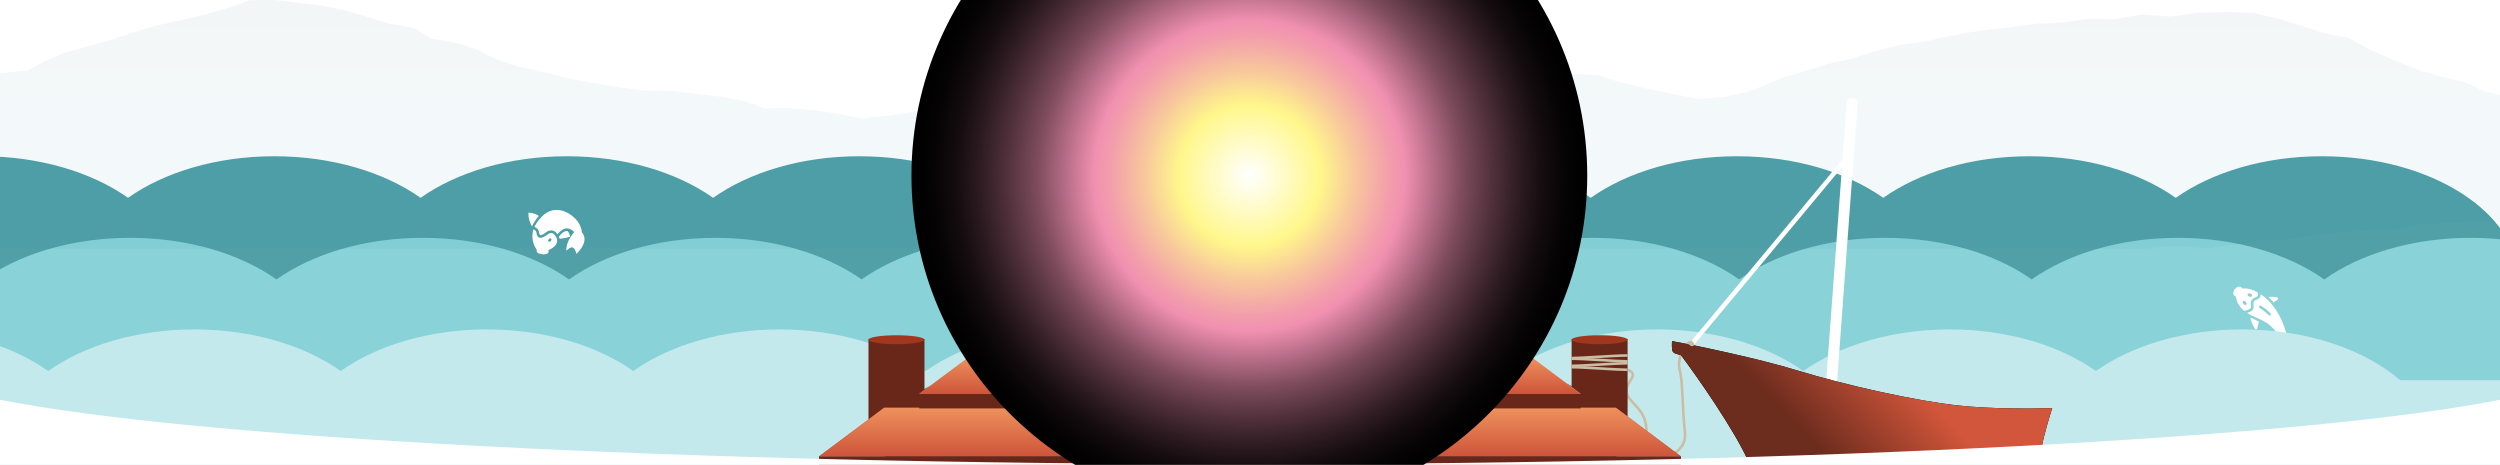 <svg width="1920" height="357" viewBox="0 0 1920 357" fill="none" xmlns="http://www.w3.org/2000/svg">
<g clip-path="url(#clip0_477_1650)">
<g clip-path="url(#clip1_477_1650)">
<rect width="1920" height="357" fill="white"/>
<path fill-rule="evenodd" clip-rule="evenodd" d="M1935 217.333C1935 217.392 1935 217.451 1935 217.51V338.667H-165.666V217.333C-165.666 163.578 -97.763 120 -13.999 120C30.535 120 70.587 132.318 98.334 151.936C126.08 132.318 166.132 120 210.667 120C255.202 120 295.254 132.319 323.001 151.936C350.747 132.319 390.799 120 435.335 120C479.869 120 519.921 132.318 547.668 151.936C575.414 132.318 615.466 120 660.001 120C704.535 120 744.587 132.318 772.334 151.936C800.08 132.318 840.132 120 884.667 120C929.202 120 969.254 132.319 997 151.936C1024.75 132.319 1064.8 120 1109.33 120C1153.87 120 1193.92 132.319 1221.67 151.936C1249.41 132.319 1289.47 120 1334 120C1378.54 120 1418.59 132.319 1446.33 151.936C1474.08 132.319 1514.13 120 1558.67 120C1603.2 120 1643.25 132.318 1671 151.936C1698.75 132.318 1738.8 120 1783.33 120C1867.1 120 1935 163.578 1935 217.333Z" fill="#51A0A8"/>
<path fill-rule="evenodd" clip-rule="evenodd" d="M2049 280C2049 226.245 1981.1 182.667 1897.33 182.667C1852.8 182.667 1812.75 194.986 1785 214.603C1757.25 194.986 1717.2 182.667 1672.67 182.667C1628.13 182.667 1588.08 194.986 1560.33 214.603C1532.59 194.986 1492.54 182.667 1448 182.667C1403.47 182.667 1363.41 194.986 1335.67 214.603C1307.92 194.986 1267.87 182.667 1223.33 182.667C1178.8 182.667 1138.75 194.986 1111 214.603C1083.25 194.986 1043.2 182.667 998.667 182.667C954.132 182.667 914.08 194.985 886.334 214.603C858.587 194.985 818.535 182.667 774.001 182.667C729.466 182.667 689.414 194.985 661.668 214.603C633.921 194.985 593.869 182.667 549.335 182.667C504.799 182.667 464.747 194.986 437.001 214.603C409.254 194.986 369.202 182.667 324.667 182.667C280.132 182.667 240.08 194.985 212.334 214.603C184.587 194.985 144.535 182.667 100.001 182.667C16.238 182.667 -51.666 226.245 -51.666 280V401.334H2049V280.177C2049 280.118 2049 280.059 2049 280Z" fill="#89D2D8"/>
<g clip-path="url(#clip2_477_1650)">
<path d="M1719.69 220.193C1718.57 220.238 1717.34 220.875 1716.4 222.008C1714.9 223.821 1714.78 226.12 1716.14 227.242C1716.42 227.48 1716.76 227.647 1717.12 227.738C1717.47 231.349 1719.8 235.664 1722.81 238.135C1723.03 238.313 1723.25 238.472 1723.47 238.641C1725.83 238.395 1727.19 237.698 1727.69 237.385C1728.98 236.581 1728.92 235.524 1728.72 233.869C1728.59 232.875 1728.46 231.85 1728.93 230.973C1729.7 229.505 1731.14 228.843 1732.31 228.311C1732.87 228.053 1733.41 227.808 1733.73 227.533C1734.21 227.134 1734.26 226.018 1733.89 224.512C1730.58 222.644 1725.99 221.035 1722.15 221.621C1722 221.29 1721.77 221.002 1721.5 220.773C1720.99 220.353 1720.36 220.167 1719.69 220.193ZM1727.28 225.309C1727.6 225.295 1727.96 225.355 1728.31 225.496C1729.25 225.871 1729.81 226.684 1729.56 227.311C1729.31 227.938 1728.35 228.142 1727.41 227.766C1726.47 227.39 1725.91 226.578 1726.16 225.951C1726.31 225.559 1726.75 225.332 1727.28 225.309ZM1736.12 225.895C1736.19 227.317 1735.83 228.385 1735.02 229.065C1734.48 229.514 1733.8 229.825 1733.14 230.127C1732.12 230.595 1731.15 231.037 1730.7 231.9C1730.53 232.224 1730.62 232.935 1730.7 233.623C1730.89 235.19 1731.19 237.56 1728.76 239.08C1728.21 239.42 1727.24 239.914 1725.77 240.273C1728.39 241.959 1731.01 243.137 1733.57 244.279C1734.17 244.548 1734.77 244.817 1735.37 245.09C1735.42 245.119 1735.47 245.146 1735.52 245.176C1735.52 245.172 1735.53 245.168 1735.53 245.164C1741.7 248.006 1747.51 251.487 1752.47 263.004C1752.62 264.018 1753.44 267.334 1755.15 269.059C1755.33 269.247 1755.59 269.354 1755.85 269.356H1755.86C1756.12 269.356 1756.37 269.251 1756.56 269.066C1758.43 267.214 1760.74 265.409 1763.66 266.041C1764.06 266.124 1764.48 265.962 1764.7 265.623C1764.93 265.284 1764.93 264.841 1764.7 264.502C1763.3 262.432 1758.86 260.236 1756.67 259.592C1754.06 247.455 1749.33 239.137 1744.56 233.51L1744.57 233.498C1744.05 232.891 1743.52 232.314 1742.99 231.764C1742.89 231.652 1742.78 231.545 1742.68 231.436C1742.58 231.33 1742.47 231.222 1742.37 231.119C1742.21 230.954 1742.05 230.793 1741.89 230.633C1741.74 230.484 1741.59 230.34 1741.44 230.199L1741.33 230.092C1740.63 229.41 1739.98 228.822 1739.47 228.373C1739.46 228.377 1739.44 228.381 1739.43 228.385C1738.26 227.407 1737.15 226.594 1736.12 225.895ZM1743.51 227.91C1742.99 227.923 1742.5 227.953 1742.03 227.994C1743.23 229.108 1744.7 230.572 1746.1 232.219C1746.98 231.556 1747.96 230.884 1749.09 230.184C1749.44 229.967 1749.62 229.555 1749.54 229.15C1749.47 228.745 1749.15 228.429 1748.75 228.352C1746.81 227.982 1745.05 227.872 1743.51 227.91ZM1723.33 231.051C1723.79 231.071 1724.33 231.335 1724.76 231.799C1725.44 232.541 1725.6 233.516 1725.1 233.975C1724.61 234.434 1723.65 234.203 1722.96 233.461C1722.28 232.719 1722.12 231.744 1722.61 231.285C1722.8 231.113 1723.05 231.039 1723.33 231.051ZM1736.1 234.682C1736.23 234.7 1736.36 234.743 1736.48 234.815C1736.63 234.904 1740.16 237.039 1743.74 240.621C1744.13 241.011 1744.13 241.645 1743.74 242.035C1743.55 242.23 1743.29 242.328 1743.03 242.328C1742.78 242.328 1742.52 242.23 1742.33 242.035C1738.93 238.636 1735.48 236.55 1735.45 236.529C1734.97 236.244 1734.82 235.629 1735.11 235.156C1735.32 234.802 1735.72 234.627 1736.1 234.682ZM1728.35 243.844C1728.67 246.028 1729.54 249.159 1731.84 252.559C1732.03 252.837 1732.35 252.998 1732.67 252.998C1732.74 252.998 1732.81 252.991 1732.88 252.977C1733.28 252.893 1733.58 252.579 1733.66 252.178C1733.98 250.386 1734.31 248.646 1734.8 247.07C1732.5 245.733 1730.08 244.6 1728.35 243.844Z" fill="white"/>
</g>
<path fill-rule="evenodd" clip-rule="evenodd" d="M598.667 447.667C643.202 447.667 683.254 435.348 711.001 415.73C738.747 435.348 778.799 447.667 823.335 447.667C867.869 447.667 907.921 435.348 935.668 415.731C963.414 435.348 1003.47 447.667 1048 447.667C1092.54 447.667 1132.59 435.348 1160.33 415.731C1188.08 435.348 1228.13 447.667 1272.67 447.667C1317.2 447.667 1357.25 435.348 1385 415.731C1412.75 435.348 1452.8 447.667 1497.33 447.667C1541.87 447.667 1581.92 435.348 1609.67 415.73C1637.41 435.348 1677.47 447.667 1722 447.667C1768.32 447.667 1809.8 434.339 1837.62 413.333H1953.67V292H1843.42C1815.76 268.321 1771.67 253 1722 253C1677.47 253 1637.41 265.319 1609.67 284.936C1581.92 265.319 1541.87 253 1497.33 253C1452.8 253 1412.75 265.318 1385 284.936C1357.25 265.318 1317.2 253 1272.67 253C1228.13 253 1188.08 265.318 1160.33 284.936C1132.59 265.318 1092.54 253 1048 253C1003.47 253 963.414 265.318 935.668 284.936C907.921 265.318 867.869 253 823.335 253C778.799 253 738.747 265.319 711.001 284.936C683.254 265.319 643.202 253 598.667 253C554.132 253 514.08 265.318 486.334 284.936C458.587 265.318 418.535 253 374.001 253C329.465 253 289.413 265.319 261.667 284.936C233.92 265.319 193.868 253 149.333 253C104.798 253 64.746 265.319 37 284.936C9.253 265.319 -30.799 253 -75.333 253C-159.097 253 -227 296.578 -227 350.333C-227 404.089 -159.097 447.667 -75.333 447.667C-30.799 447.667 9.253 435.348 37 415.731C64.746 435.348 104.798 447.667 149.333 447.667C193.868 447.667 233.92 435.348 261.667 415.73C289.413 435.348 329.465 447.667 374.001 447.667C418.535 447.667 458.587 435.348 486.334 415.731C514.08 435.348 554.132 447.667 598.667 447.667Z" fill="#C4E9EC"/>
<g filter="url(#filter0_f_477_1650)">
<ellipse cx="960.5" cy="339" rx="283.5" ry="86" fill="#2D575B"/>
</g>
<path d="M1249.5 284C1251.17 284.333 1254.4 285.7 1254 288.5C1253.5 292 1245.5 298 1251 305.5C1256.5 313 1264 316.5 1264.5 330.5C1265 344.5 1262.5 350 1270.5 351.5C1278.5 353 1296 347.5 1294 331.5C1292 315.5 1292.5 293 1290 284C1287.5 275 1295 261 1299 263" stroke="#CABDA3" stroke-width="2"/>
<rect x="1207" y="260.516" width="43" height="77.781" fill="#692719"/>
<ellipse cx="1228.5" cy="260.897" rx="21.5" ry="3.432" fill="#A1361F"/>
<rect x="667" y="260.516" width="43" height="77.781" fill="#692719"/>
<ellipse cx="688.5" cy="260.897" rx="21.5" ry="3.432" fill="#A2361F"/>
<rect x="764" y="216.273" width="32.047" height="57.969" fill="#692719"/>
<ellipse cx="780.024" cy="216.557" rx="16.024" ry="2.557" fill="#A1361F"/>
<rect x="1120" y="216.273" width="32.047" height="57.969" fill="#692719"/>
<ellipse cx="1136.02" cy="216.557" rx="16.024" ry="2.557" fill="#A1361F"/>
<path d="M679 313.146H1241L1291 350.511H629L679 313.146Z" fill="#CE543A"/>
<path d="M679 313.146H1241L1291 350.511H629L679 313.146Z" fill="url(#paint0_linear_477_1650)"/>
<rect x="629" y="350.511" width="662" height="14.489" fill="#692719"/>
<path d="M744.369 273.868H1175.63L1214 302.541H706L744.369 273.868Z" fill="#D9D9D9"/>
<path d="M744.369 273.868H1175.63L1214 302.541H706L744.369 273.868Z" fill="url(#paint1_linear_477_1650)"/>
<rect x="706" y="302.541" width="508" height="11.118" fill="#692719"/>
<path d="M786.816 242.369H1133.18L1164 265.397H756L786.816 242.369Z" fill="#D9D9D9"/>
<path d="M786.816 242.369H1133.18L1164 265.397H756L786.816 242.369Z" fill="url(#paint2_linear_477_1650)"/>
<rect x="756" y="265.397" width="408" height="8.93" fill="#692719"/>
<path d="M824.169 217.029H1095.83L1120 235.091H800L824.169 217.029Z" fill="url(#paint3_linear_477_1650)"/>
<path d="M824.169 217.029H1095.83L1120 235.091H800L824.169 217.029Z" fill="url(#paint4_linear_477_1650)"/>
<rect x="800" y="235.091" width="320" height="7.004" fill="#692719"/>
<g opacity="0.05">
<path d="M1920 72.978L1907.13 69.839L1892.91 63.047L1874.62 59.075L1857.82 54.013L1842.65 47.862L1828.83 42.16L1815.96 36.009L1804.04 29.345L1785.89 25.693L1769.77 20.631L1751.48 14.801L1730.89 9.995L1708.94 9.226L1687.54 9.931L1666.67 12.75L1645 11.149L1624.95 14.608L1604.09 14.416L1584.17 17.3L1563.58 18.325L1541.5 21.272L1519.01 23.835L1497.34 27.679L1478.51 31.972L1458.19 34.663L1439.76 39.533L1422.15 45.043L1403.59 49.336L1385.98 54.718L1368.24 60.036L1355.23 65.674L1341.01 70.928L1324.61 74.452L1304.29 76.054L1284.11 72.082L1263.65 67.917L1243.6 63.111L1227.62 57.858L1207.98 56.832L1189.55 54.974L1171.13 55.871L1150.94 55.551L1132.11 63.175L1112.74 70.031L1085.92 72.915H1066.55L1047.72 75.029L1028.34 73.427L1008.16 75.606L988.11 77.656L967.383 77.4L942.186 75.413L917.801 72.53L895.991 71.761L878.651 65.867L862.395 59.395L841.939 55.23L821.348 59.139L801.027 62.278L786.939 66.379L769.599 67.02L753.207 72.85L737.492 78.617L719.746 82.91L700.78 86.049L681.679 88.868L661.63 91.047L642.529 87.139L624.647 84.704L606.494 83.102L586.987 83.294L571.408 77.656L554.339 74.452L534.154 72.082L514.24 69.839L493.242 69.519L473.464 66.892L453.821 63.624L434.72 59.908L416.838 55.23L398.278 51.258L381.48 45.748L367.256 38.508L350.729 32.933L331.221 29.602L318.081 21.592L298.844 18.197L282.182 13.007L264.977 8.073L246.689 4.229L228.671 2.114L210.519 0L191.417 0.256L176.11 5.895L157.957 10.956L139.397 15.505L120.161 19.606L102.414 24.988L85.21 30.627L67.057 35.752L49.446 40.558L34.68 47.029L20.862 54.333L0 56.384V191H931.89L943.134 190.359L958.442 191H966.57L984.452 188.822L1004.64 188.693L1024.96 189.847L1045.14 186.963L1065.33 188.437L1085.51 189.654L1105.97 186.579L1125.88 190.423L1146.2 189.847L1166.39 190.487L1178.99 191H1189.69L1207.03 189.462L1219.76 191H1649.33L1651.09 190.616L1671.96 188.886L1694.17 190.616L1714.9 188.117L1735.09 184.785L1756.35 183.888L1776.67 180.813L1797.54 178.634L1818.4 176.904L1839.94 176.199L1860.53 172.163L1881.93 171.202L1903.47 170.305L1920 170.625V72.978Z" fill="#A396C5"/>
<path d="M1920 72.978L1907.13 69.839L1892.91 63.047L1874.62 59.075L1857.82 54.013L1842.65 47.862L1828.83 42.16L1815.96 36.009L1804.04 29.345L1785.89 25.693L1769.77 20.631L1751.48 14.801L1730.89 9.995L1708.94 9.226L1687.54 9.931L1666.67 12.75L1645 11.149L1624.95 14.608L1604.09 14.416L1584.17 17.3L1563.58 18.325L1541.5 21.272L1519.01 23.835L1497.34 27.679L1478.51 31.972L1458.19 34.663L1439.76 39.533L1422.15 45.043L1403.59 49.336L1385.98 54.718L1368.24 60.036L1355.23 65.674L1341.01 70.928L1324.61 74.452L1304.29 76.054L1284.11 72.082L1263.65 67.917L1243.6 63.111L1227.62 57.858L1207.98 56.832L1189.55 54.974L1171.13 55.871L1150.94 55.551L1132.11 63.175L1112.74 70.031L1085.92 72.915H1066.55L1047.72 75.029L1028.34 73.427L1008.16 75.606L988.11 77.656L967.383 77.4L942.186 75.413L917.801 72.53L895.991 71.761L878.651 65.867L862.395 59.395L841.939 55.23L821.348 59.139L801.027 62.278L786.939 66.379L769.599 67.02L753.207 72.85L737.492 78.617L719.746 82.91L700.78 86.049L681.679 88.868L661.63 91.047L642.529 87.139L624.647 84.704L606.494 83.102L586.987 83.294L571.408 77.656L554.339 74.452L534.154 72.082L514.24 69.839L493.242 69.519L473.464 66.892L453.821 63.624L434.72 59.908L416.838 55.23L398.278 51.258L381.48 45.748L367.256 38.508L350.729 32.933L331.221 29.602L318.081 21.592L298.844 18.197L282.182 13.007L264.977 8.073L246.689 4.229L228.671 2.114L210.519 0L191.417 0.256L176.11 5.895L157.957 10.956L139.397 15.505L120.161 19.606L102.414 24.988L85.21 30.627L67.057 35.752L49.446 40.558L34.68 47.029L20.862 54.333L0 56.384V191H931.89L943.134 190.359L958.442 191H966.57L984.452 188.822L1004.64 188.693L1024.96 189.847L1045.14 186.963L1065.33 188.437L1085.51 189.654L1105.97 186.579L1125.88 190.423L1146.2 189.847L1166.39 190.487L1178.99 191H1189.69L1207.03 189.462L1219.76 191H1649.33L1651.09 190.616L1671.96 188.886L1694.17 190.616L1714.9 188.117L1735.09 184.785L1756.35 183.888L1776.67 180.813L1797.54 178.634L1818.4 176.904L1839.94 176.199L1860.53 172.163L1881.93 171.202L1903.47 170.305L1920 170.625V72.978Z" fill="url(#paint5_linear_477_1650)"/>
</g>
<path d="M1416.93 120.214L1295 266.632L1297.69 268.871L1419.62 122.453L1416.93 120.214Z" fill="white"/>
<path d="M1406.18 299.658C1403.89 299.489 1402.08 298.2 1402.19 296.814L1418.38 77.535C1418.48 76.149 1420.46 75.14 1422.75 75.309C1425.03 75.478 1426.85 76.767 1426.74 78.153L1410.55 297.432C1410.45 298.818 1408.47 299.827 1406.18 299.658Z" fill="white"/>
<path d="M1342.63 353.933C1331.03 328.733 1303.46 289.433 1291.13 272.933C1290.75 272.433 1285.63 271.933 1284.63 269.933C1283.83 268.333 1283.96 263.933 1284.13 261.933C1303.63 265.6 1350.13 275.233 1380.13 284.433C1417.63 295.933 1471.63 307.933 1504.13 311.433C1530.13 314.233 1562.96 313.933 1576.13 313.433C1574.13 319.6 1569.73 334.133 1568.13 342.933C1566.53 351.733 1560.79 353.933 1558.13 353.933H1342.63Z" fill="black"/>
<path d="M1342.63 353.933C1331.03 328.733 1303.46 289.433 1291.13 272.933C1290.75 272.433 1285.63 271.933 1284.63 269.933C1283.83 268.333 1283.96 263.933 1284.13 261.933C1303.63 265.6 1350.13 275.233 1380.13 284.433C1417.63 295.933 1471.63 307.933 1504.13 311.433C1530.13 314.233 1562.96 313.933 1576.13 313.433C1574.13 319.6 1569.73 334.133 1568.13 342.933C1566.53 351.733 1560.79 353.933 1558.13 353.933H1342.63Z" fill="url(#paint6_linear_477_1650)"/>
<path d="M0 307L0 448.72H1920V307C1775.89 335.874 1400.45 356.461 960 356.461C519.549 356.461 144.111 335.874 0 307Z" fill="white"/>
<g clip-path="url(#clip3_477_1650)">
<path d="M412.751 194.008C413.021 194.274 413.426 194.53 414.019 194.718C416.039 195.393 417.822 195.524 419.265 195.119C420.696 194.8 421.173 194.069 421.32 193.513C421.459 192.981 421.344 192.463 421.133 192.015C421.687 191.83 422.199 191.621 422.672 191.402C425.661 189.848 427.437 187.956 427.827 185.87C428.191 183.911 427.329 181.679 425.515 179.897C423.263 177.685 420.544 179.996 420.431 180.093C419.592 180.78 415.419 184.013 413.366 181.995C412.343 180.991 412.179 179.882 412.046 178.991C411.929 178.207 411.836 177.639 411.27 177.133C410.725 176.679 410.172 176.317 409.747 176.069L409.545 176.593C407.381 184.313 410.998 190.134 412.276 191.866C412.152 192.237 412.087 192.716 412.252 193.223C412.331 193.459 412.475 193.743 412.751 194.008ZM414.767 180.569C415.21 181.004 417.378 180.013 419.142 178.569C420.573 177.324 424.074 175.678 426.919 178.473C427.385 178.93 427.787 179.418 428.15 179.923C430.53 176.955 432.961 175.422 435.392 175.423C438.024 175.425 440.087 177.216 440.999 178.194C439.479 179.981 435.592 185.001 435.072 190.179L434.841 192.51L436.684 191.068C437.9 190.121 438.946 189.786 439.797 190.068C441.174 190.529 441.998 192.56 442.198 193.304L442.664 195.07L443.898 193.725C447.512 189.79 449.19 186.138 448.887 182.862C448.673 180.527 447.487 179.059 446.857 178.43C446.783 176.911 446.144 172.143 441.346 167.429C436.378 162.548 425.466 156.838 416.073 166.398C413.059 169.466 411.312 172.497 410.477 174.184C410.959 174.445 411.732 174.919 412.572 175.613C413.716 176.617 413.886 177.776 414.024 178.694C414.142 179.472 414.224 180.035 414.767 180.569ZM408.526 173.829C409.645 171.626 411.438 168.546 413.834 165.868C410.818 163.693 407.114 163.394 406.92 163.379L405.881 163.3L405.846 164.345C405.754 167.348 406.852 171.045 408.526 173.829ZM421.175 185.462C420.782 185.076 420.932 184.282 421.513 183.691C422.093 183.101 422.884 182.936 423.277 183.322C423.67 183.708 423.52 184.502 422.939 185.093C422.359 185.684 421.568 185.848 421.175 185.462ZM429.741 183.343C433.333 183.198 436.826 182.09 436.997 182.038L437.87 181.757L437.669 180.858C437.341 179.414 436.68 178.32 435.879 177.474C435.711 177.451 435.542 177.422 435.368 177.42C432.993 177.436 430.767 179.723 429.285 181.689C429.479 182.176 429.635 182.926 429.741 183.343Z" fill="white"/>
</g>
<path d="M1207 275.5C1217 275.5 1241.5 277.5 1250 277.5" stroke="#CABDA3" stroke-width="2"/>
<path d="M1250 279C1240 279 1215.5 281 1207 281" stroke="#CABDA3" stroke-width="2"/>
<path d="M1250 273C1240 273 1215.5 275 1207 275" stroke="#CABDA3" stroke-width="2"/>
<path d="M1207 282C1217 282 1241.5 284 1250 284" stroke="#CABDA3" stroke-width="2"/>
<path d="M1297.25 263.451L1299.05 264.783C1299.27 264.948 1299.57 264.964 1299.81 264.825V264.825C1300.22 264.587 1300.27 264.02 1299.92 263.709L1298.12 262.127" stroke="#CABDA3" stroke-width="2"/>
</g>
<path style="mix-blend-mode:screen" d="M1139.34 -51.93L779.728 -51.93C730.579 -4.799 700 61.504 700 134.92C700 277.986 816.171 394 959.5 394C1102.83 394 1219 277.986 1219 134.85C1219 61.435 1188.42 -4.799 1139.27 -52L1139.34 -51.93Z" fill="url(#paint7_radial_477_1650)"/>
</g>
<defs>
<filter id="filter0_f_477_1650" x="593.6" y="169.6" width="733.8" height="338.8" filterUnits="userSpaceOnUse" color-interpolation-filters="sRGB">
<feFlood flood-opacity="0" result="BackgroundImageFix"/>
<feBlend mode="normal" in="SourceGraphic" in2="BackgroundImageFix" result="shape"/>
<feGaussianBlur stdDeviation="41.7" result="effect1_foregroundBlur_477_1650"/>
</filter>
<linearGradient id="paint0_linear_477_1650" x1="888.978" y1="313.146" x2="888.978" y2="350.908" gradientUnits="userSpaceOnUse">
<stop stop-color="#EE915D"/>
<stop offset="1" stop-color="#CE543A"/>
</linearGradient>
<linearGradient id="paint1_linear_477_1650" x1="905.5" y1="273.868" x2="905.5" y2="302.845" gradientUnits="userSpaceOnUse">
<stop stop-color="#EE915D"/>
<stop offset="1" stop-color="#CE543A"/>
</linearGradient>
<linearGradient id="paint2_linear_477_1650" x1="916.228" y1="242.369" x2="916.228" y2="265.642" gradientUnits="userSpaceOnUse">
<stop stop-color="#EE915D"/>
<stop offset="1" stop-color="#CE543A"/>
</linearGradient>
<linearGradient id="paint3_linear_477_1650" x1="952.5" y1="217.05" x2="952.5" y2="245.646" gradientUnits="userSpaceOnUse">
<stop stop-color="#FFBC7E"/>
<stop offset="1" stop-color="#CE543A"/>
</linearGradient>
<linearGradient id="paint4_linear_477_1650" x1="925.669" y1="217.029" x2="925.669" y2="235.283" gradientUnits="userSpaceOnUse">
<stop stop-color="#EE915D"/>
<stop offset="1" stop-color="#CE543A"/>
</linearGradient>
<linearGradient id="paint5_linear_477_1650" x1="960.093" y1="6.206" x2="960.093" y2="104.706" gradientUnits="userSpaceOnUse">
<stop stop-color="#064250"/>
<stop offset="1" stop-color="#097F9B"/>
</linearGradient>
<linearGradient id="paint6_linear_477_1650" x1="1442.32" y1="266.24" x2="1379.38" y2="326.625" gradientUnits="userSpaceOnUse">
<stop stop-color="#D2563B"/>
<stop offset="1" stop-color="#6C2C1E"/>
</linearGradient>
<radialGradient id="paint7_radial_477_1650" cx="0" cy="0" r="1" gradientUnits="userSpaceOnUse" gradientTransform="translate(959.709 134.99) rotate(-180) scale(259.43 259.08)">
<stop stop-color="white"/>
<stop offset="0.21" stop-color="#FFF78B"/>
<stop offset="0.31" stop-color="#F8C89C"/>
<stop offset="0.41" stop-color="#F39FAB"/>
<stop offset="0.46" stop-color="#F190B1"/>
<stop offset="0.55" stop-color="#B36B84"/>
<stop offset="0.63" stop-color="#7D4B5C"/>
<stop offset="0.72" stop-color="#50303B"/>
<stop offset="0.8" stop-color="#2D1B21"/>
<stop offset="0.87" stop-color="#140C0F"/>
<stop offset="0.94" stop-color="#050303"/>
<stop offset="1"/>
</radialGradient>
<clipPath id="clip0_477_1650">
<rect width="1920" height="357" fill="white"/>
</clipPath>
<clipPath id="clip1_477_1650">
<rect width="1920" height="357" fill="white"/>
</clipPath>
<clipPath id="clip2_477_1650">
<rect width="50" height="50" fill="white" transform="translate(1715 220)"/>
</clipPath>
<clipPath id="clip3_477_1650">
<rect width="50" height="50" fill="white" transform="translate(425.666 213.708) rotate(-135.505)"/>
</clipPath>
</defs>
</svg>
